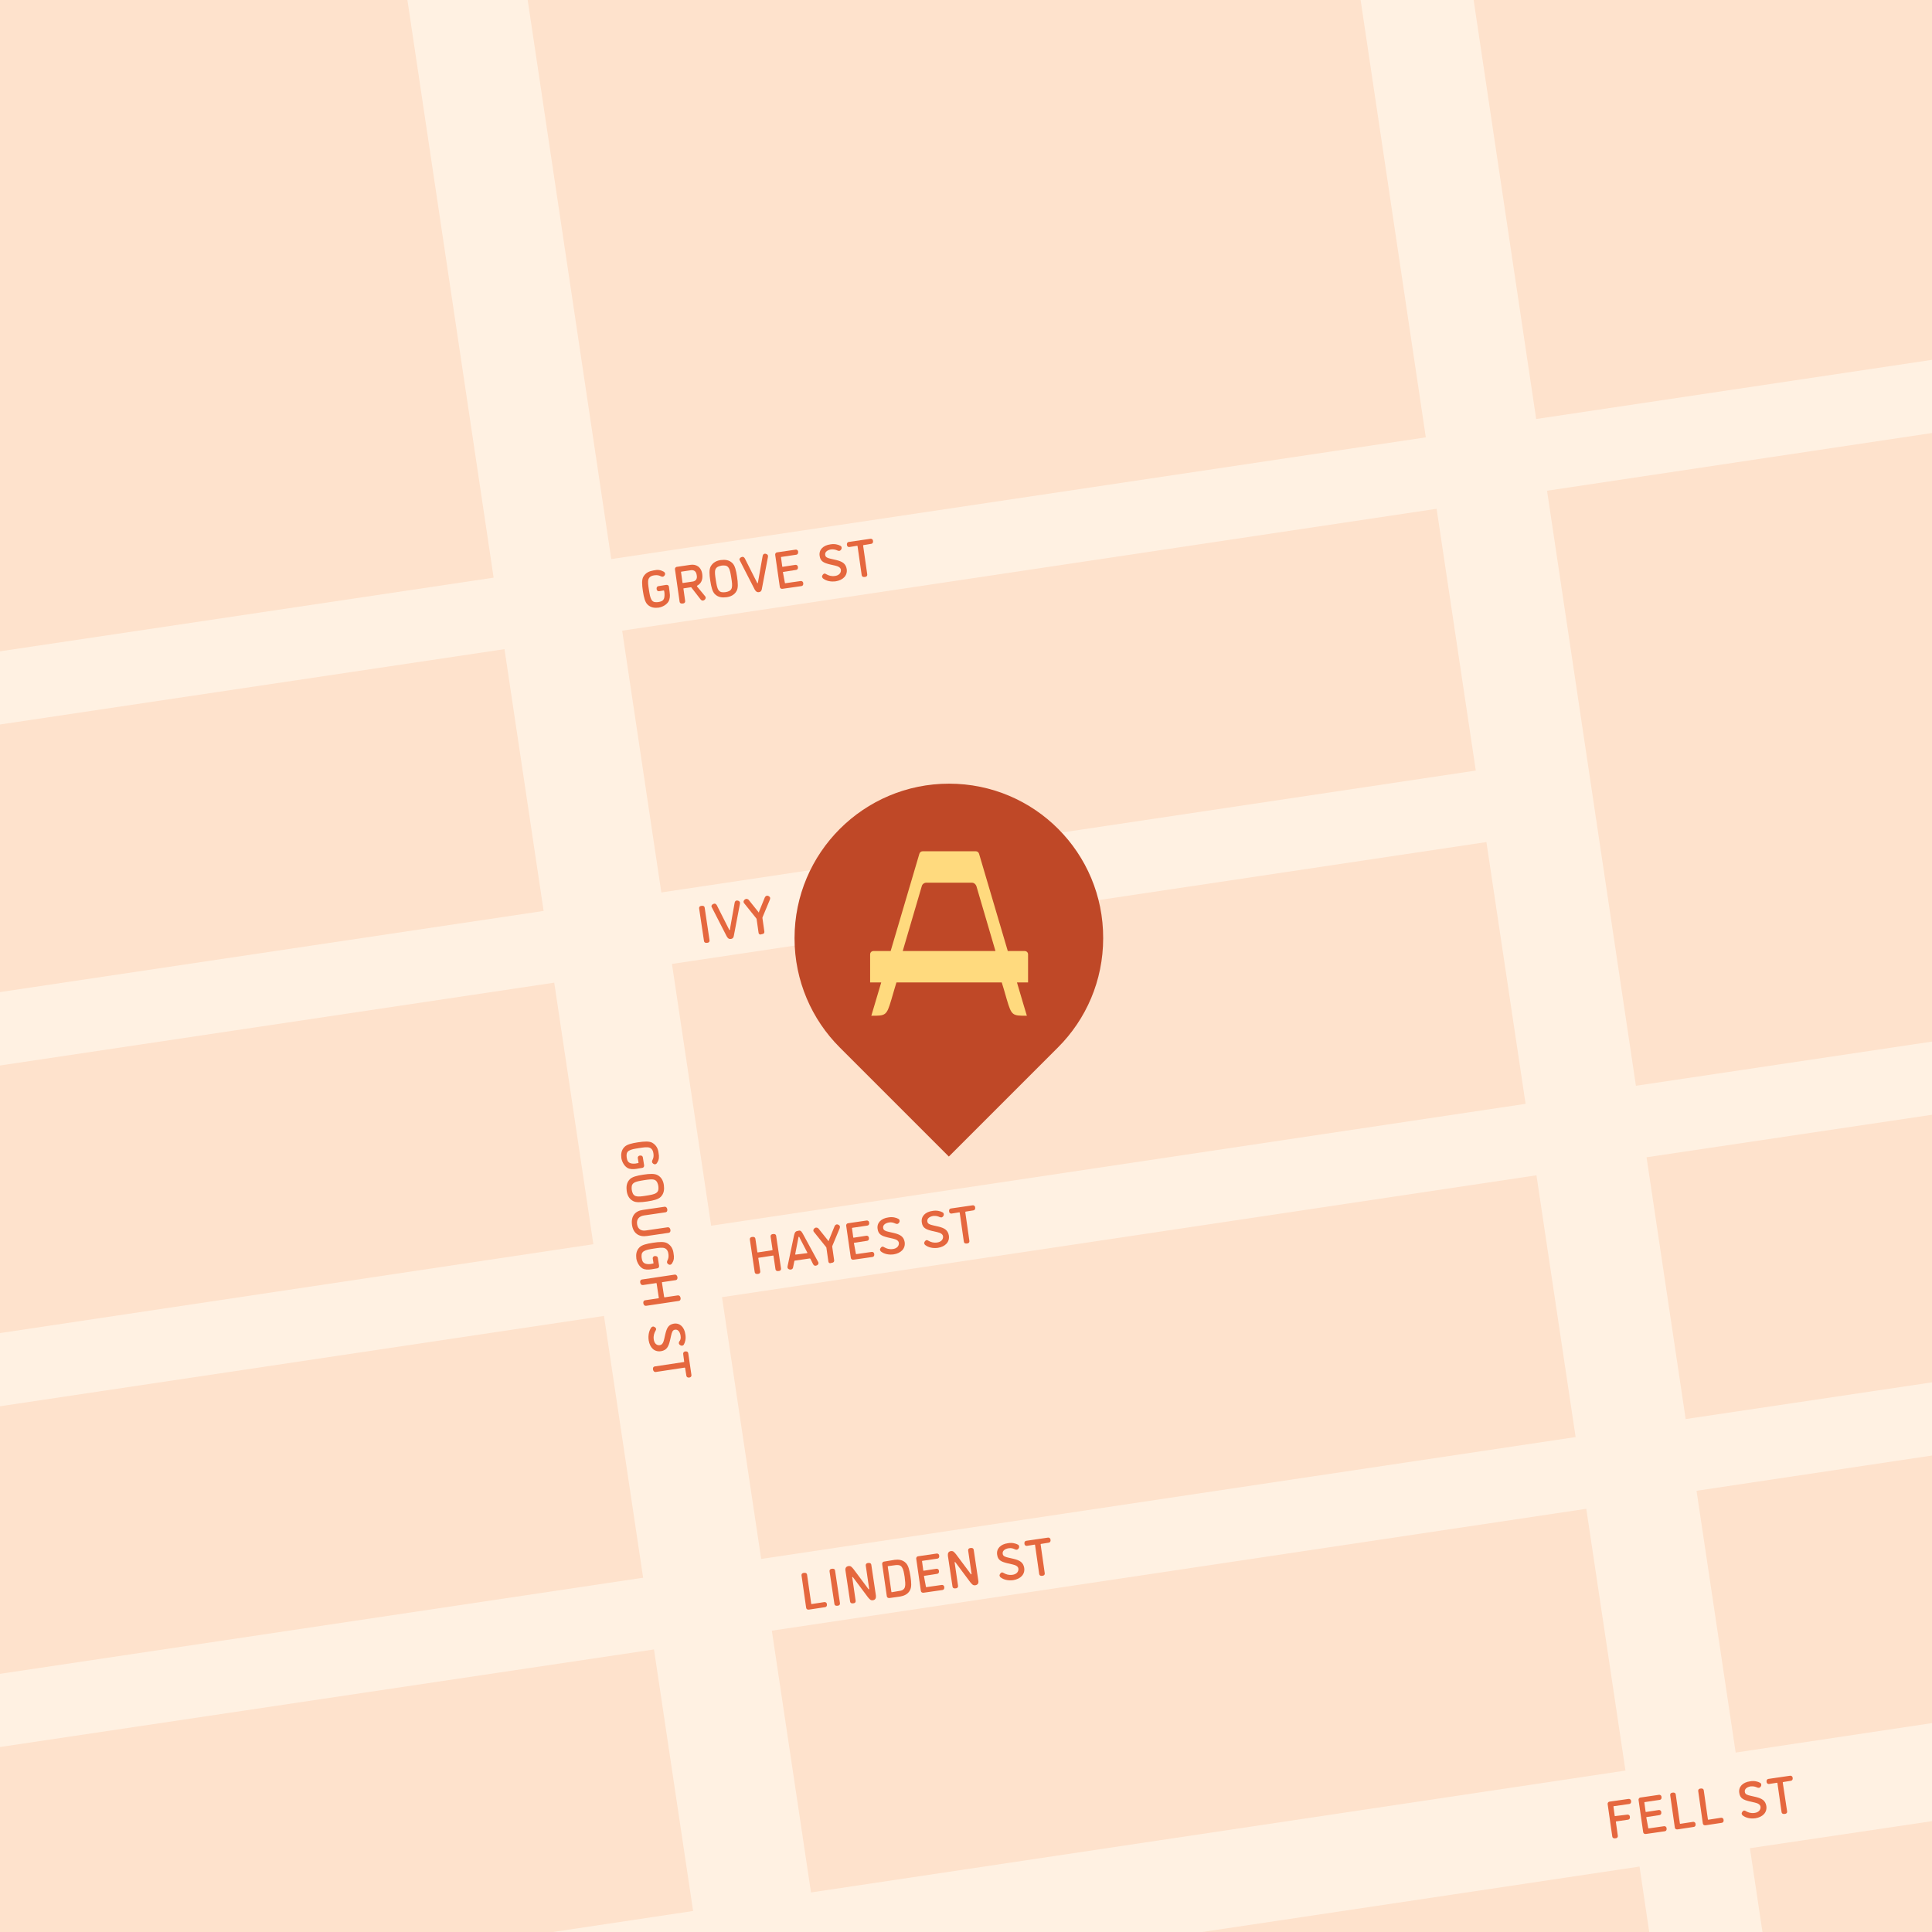<?xml version="1.0" encoding="utf-8"?>
<!-- Generator: Adobe Illustrator 24.1.0, SVG Export Plug-In . SVG Version: 6.00 Build 0)  -->
<svg version="1.1" id="Layer_1" xmlns="http://www.w3.org/2000/svg" xmlns:xlink="http://www.w3.org/1999/xlink" x="0px" y="0px"
	 viewBox="0 0 800 800" style="enable-background:new 0 0 800 800;" xml:space="preserve">
<style type="text/css">
	.st0{fill:#FFF1E2;}
	.st1{fill:#FEE2CC;}
	.st2{fill:#E5673E;}
	.st3{fill:#BF4827;}
	.st4{fill:#FFDA7E;}
</style>
<rect class="st0" width="800" height="800"/>
<g>
	<polygon class="st1" points="590.4,181.1 563.4,0 218.5,0 253.1,231.5 	"/>
	
		<rect x="263.8" y="235.4" transform="matrix(0.989 -0.148 0.148 0.989 -38.114 67.381)" class="st1" width="341" height="109.6"/>
	
		<rect x="284.4" y="373.4" transform="matrix(0.989 -0.148 0.148 0.989 -58.291 71.946)" class="st1" width="341" height="109.6"/>
	
		<rect x="305.1" y="511.4" transform="matrix(0.989 -0.148 0.148 0.989 -78.468 76.512)" class="st1" width="341" height="109.6"/>
	
		<rect x="325.7" y="649.5" transform="matrix(0.989 -0.148 0.148 0.989 -98.645 81.077)" class="st1" width="341" height="109.6"/>
	<polygon class="st1" points="168.7,0 0,0 0,269.7 204.4,239.2 	"/>
	<polygon class="st1" points="208.9,268.8 0,300 0,410.8 225.1,377.2 	"/>
	<polygon class="st1" points="229.5,406.9 0,441.2 0,552 245.7,515.2 	"/>
	<polygon class="st1" points="250.1,544.9 0,582.3 0,693.1 266.3,653.3 	"/>
	<polygon class="st1" points="270.8,683 0,723.4 0,800 229,800 287,791.3 	"/>
	<polygon class="st1" points="497.8,800 682.9,800 678.9,772.9 	"/>
	<polygon class="st1" points="800,149 800,0 610.2,0 636.1,173.5 	"/>
	<polygon class="st1" points="677.4,449.6 800,431.3 800,179.3 640.6,203.2 	"/>
	<polygon class="st1" points="698,587.6 800,572.4 800,461.6 681.8,479.2 	"/>
	<polygon class="st1" points="718.7,725.7 800,713.5 800,602.7 702.5,617.3 	"/>
	<polygon class="st1" points="729.8,800 800,800 800,754.1 724.6,765.3 	"/>
</g>
<g>
	<path class="st2" d="M289.5,376.2c-0.1-0.8,0.5-1.1,1-1.1c0.5-0.1,1.2,0,1.3,0.8l2,13.4c0.1,0.8-0.5,1.1-1,1.1
		c-0.5,0.1-1.2,0-1.3-0.8L289.5,376.2z"/>
	<path class="st2" d="M302.3,384.5l1.9-10.7c0.1-0.6,0.5-0.9,0.8-0.9c0.5-0.1,1.3,0.2,1.4,0.8c0,0.1,0,0.3,0,0.5l-2.5,13.1
		c-0.1,0.8-0.4,1.4-1.3,1.5s-1.3-0.4-1.7-1.1l-6.1-11.9c-0.1-0.2-0.1-0.3-0.2-0.4c-0.1-0.6,0.5-1.1,1.1-1.2c0.4-0.1,0.8,0.1,1.1,0.6
		l4.9,9.7c0.2,0.3,0.2,0.6,0.4,0.6C302.3,385.2,302.3,384.8,302.3,384.5z"/>
	<path class="st2" d="M314.1,386.2l-0.8-5.6c0,0,0-0.2-0.2-0.4l-4.9-6.1c-0.2-0.2-0.3-0.4-0.3-0.6c-0.1-0.6,0.5-1.2,1.1-1.3
		c0.3,0,0.7,0.1,1,0.4l4,5c0.1,0.1,0.1,0.3,0.2,0.2c0.1,0,0.1-0.2,0.1-0.3l2.4-5.9c0.2-0.4,0.5-0.6,0.8-0.7c0.5-0.1,1.3,0.3,1.4,0.9
		c0,0.2,0,0.4-0.1,0.7l-3,7.2c-0.1,0.2-0.1,0.4-0.1,0.4l0.8,5.6c0.1,0.8-0.5,1.1-1,1.1C314.9,387.1,314.2,387,314.1,386.2z"/>
</g>
<g>
	<path class="st2" d="M274.6,236.6c0.4,0.2,0.7,0.4,0.8,0.9c0.1,0.5-0.4,1.2-0.9,1.3c-0.3,0-0.5,0-0.7-0.1c-1-0.5-1.6-0.6-2.7-0.5
		c-1,0.1-2.2,0.5-2.6,1.7c-0.3,1-0.1,2.4,0.2,4.3c0.3,1.9,0.5,3.2,1.1,4.2c0.7,1.1,1.8,1,2.8,0.9c1.1-0.2,2-0.4,2.4-1.6
		c0.2-0.6,0.2-1.8,0.1-2.5l-0.1-0.5c0-0.2-0.1-0.2-0.2-0.2l-1.8,0.3c-0.7,0.1-1.1-0.4-1.1-0.9c-0.1-0.5,0.1-1.1,0.8-1.2l3.1-0.5
		c0.5-0.1,1.1,0.1,1.2,0.8l0.3,2.4c0.2,1.3,0.1,2.7-0.5,3.7c-0.8,1.3-2.4,2.2-4,2.5c-1.6,0.2-3.3,0.1-4.7-1.3c-1-1-1.5-2.9-1.9-5.6
		c-0.4-2.6-0.5-4.7,0.2-5.9c1-1.7,2.5-2.3,4.2-2.6C272.3,235.8,273.5,236,274.6,236.6z"/>
	<path class="st2" d="M286.3,243.3c-0.1-0.2-0.2-0.2-0.4-0.1l-2.7,0.4c-0.2,0-0.2,0.1-0.2,0.2l0.7,5c0.1,0.8-0.5,1.1-1,1.1
		c-0.5,0.1-1.2,0-1.3-0.8l-1.9-13.3c-0.1-0.7,0.4-1.1,0.9-1.1l5.4-0.8c2.4-0.4,4.6,0.8,5,3.9c0.3,2.4-0.6,3.9-2.1,4.7
		c-0.1,0-0.1,0.1-0.1,0.2c0,0,0,0.1,0,0.1l3.3,4c0.2,0.2,0.3,0.4,0.3,0.6c0.1,0.6-0.5,1.2-1.1,1.3c-0.3,0-0.7-0.1-1-0.5L286.3,243.3
		z M286.9,240.8c1.2-0.2,1.9-1.1,1.6-2.6c-0.2-1.6-1.1-2.2-2.3-2.1l-4,0.6c-0.2,0-0.2,0.1-0.2,0.2l0.6,4.3c0,0.2,0.1,0.2,0.2,0.2
		L286.9,240.8z"/>
	<path class="st2" d="M305,244.7c-0.9,1.7-2.6,2.4-4.2,2.6c-1.7,0.2-3.4,0.1-4.8-1.3c-1-1-1.5-2.9-1.9-5.6c-0.4-2.6-0.5-4.6,0.2-5.9
		c1-1.7,2.6-2.4,4.2-2.6c1.7-0.2,3.4-0.1,4.8,1.3c1,1,1.5,2.9,1.9,5.6C305.6,241.5,305.7,243.5,305,244.7z M297.5,244.3
		c0.7,1.1,1.9,1,2.9,0.9c1.1-0.2,2.2-0.5,2.6-1.7c0.3-1.1,0.1-2.4-0.2-4.3c-0.3-1.8-0.5-3.2-1.1-4.1c-0.7-1.1-1.9-1-2.9-0.9
		c-1,0.2-2.2,0.5-2.6,1.7c-0.3,1-0.1,2.4,0.2,4.3C296.7,242,296.9,243.4,297.5,244.3z"/>
	<path class="st2" d="M313.9,240.9l1.9-10.7c0.1-0.6,0.5-0.9,0.8-0.9c0.5-0.1,1.3,0.2,1.4,0.8c0,0.1,0,0.3,0,0.5l-2.5,13.1
		c-0.1,0.8-0.4,1.4-1.3,1.5c-0.8,0.1-1.3-0.4-1.7-1.1l-6.1-11.9c-0.1-0.2-0.1-0.3-0.2-0.4c-0.1-0.6,0.5-1.1,1.1-1.2
		c0.4-0.1,0.8,0.1,1.1,0.6l4.9,9.7c0.2,0.3,0.2,0.6,0.4,0.6C313.8,241.6,313.8,241.3,313.9,240.9z"/>
	<path class="st2" d="M325,241.3c0,0.2,0.1,0.2,0.2,0.2l6.3-0.9c0.7-0.1,1.1,0.4,1.1,0.9c0.1,0.5-0.1,1.1-0.8,1.2l-7.7,1.1
		c-0.5,0.1-1.1-0.1-1.2-0.8l-1.9-13.2c-0.1-0.7,0.4-1.1,0.9-1.1l7.5-1.1c0.7-0.1,1.1,0.4,1.1,0.9s-0.1,1.1-0.8,1.2l-6.1,0.9
		c-0.2,0-0.2,0.1-0.2,0.2l0.5,3.7c0,0.2,0.1,0.2,0.2,0.2l5.2-0.8c0.7-0.1,1.1,0.4,1.1,0.9c0.1,0.5-0.1,1.1-0.8,1.2l-5.2,0.8
		c-0.2,0-0.2,0.1-0.2,0.2L325,241.3z"/>
	<path class="st2" d="M344.1,227.5c-1.7,0.3-2.6,1.2-2.4,2.3c0.1,1,1.1,1.3,2.4,1.6l2.2,0.5c2.4,0.6,3.9,1.4,4.3,3.7
		c0.4,2.7-1.5,4.6-4.5,5.1c-2.2,0.3-4-0.2-5.2-1.1c-0.2-0.1-0.4-0.4-0.5-0.7c-0.1-0.5,0.4-1.3,1-1.4c0.3,0,0.5,0.1,0.8,0.3
		c0.9,0.5,2,0.9,3.5,0.7c1.6-0.2,2.6-1.2,2.5-2.5c-0.1-1-1.1-1.5-2.4-1.8l-2.2-0.5c-2.4-0.6-3.9-1.2-4.2-3.5
		c-0.4-2.5,1.4-4.4,4.5-4.8c1.7-0.3,3.2,0.1,4.1,0.6c0.3,0.2,0.5,0.4,0.5,0.8c0.1,0.5-0.4,1.2-0.9,1.3c-0.3,0-0.4,0-0.7-0.1
		C346,227.6,345.3,227.4,344.1,227.5z"/>
	<path class="st2" d="M351.8,226.5c-0.7,0.1-1.1-0.4-1.1-0.9c-0.1-0.5,0.1-1.1,0.8-1.2l8.9-1.3c0.7-0.1,1.1,0.4,1.1,0.9
		c0.1,0.5-0.1,1.1-0.8,1.2l-3.1,0.5c-0.1,0-0.2,0.1-0.2,0.2l1.7,11.9c0.1,0.8-0.5,1.1-1,1.1c-0.5,0.1-1.2,0-1.3-0.8l-1.7-11.9
		c0-0.2-0.1-0.2-0.2-0.2L351.8,226.5z"/>
</g>
<g>
	<path class="st2" d="M314.8,526.4c0.1,0.8-0.5,1.1-1,1.1c-0.5,0.1-1.2,0-1.3-0.8l-2-13.4c-0.1-0.8,0.5-1.1,1-1.1
		c0.5-0.1,1.2,0,1.3,0.8l0.8,5.4c0,0.2,0.1,0.2,0.2,0.2l5.9-0.9c0.1,0,0.2-0.1,0.2-0.2l-0.8-5.4c-0.1-0.8,0.5-1.1,1-1.1
		c0.5-0.1,1.2,0,1.3,0.8l2,13.4c0.1,0.8-0.5,1.1-1,1.1c-0.5,0.1-1.2,0-1.3-0.8l-0.8-5.4c0-0.2-0.1-0.2-0.2-0.2l-5.9,0.9
		c-0.2,0-0.2,0.1-0.2,0.2L314.8,526.4z"/>
	<path class="st2" d="M332.4,510.8l6.3,11.6c0.1,0.2,0.2,0.3,0.2,0.5c0.1,0.6-0.4,1.1-1.1,1.2c-0.4,0.1-0.8-0.1-1.1-0.6l-1.1-2.2
		c-0.1-0.2-0.2-0.2-0.3-0.2l-6.2,0.9c-0.1,0-0.2,0.1-0.2,0.3l-0.5,2.5c-0.1,0.6-0.5,0.8-0.9,0.9c-0.5,0.1-1.3-0.2-1.4-0.8
		c0-0.2,0-0.3,0-0.5l2.7-12.9c0.3-1.4,0.8-1.7,1.5-1.8C331.2,509.4,331.7,509.5,332.4,510.8z M334.2,518.9c0.1,0,0.1-0.1,0.1-0.2
		c0-0.1,0-0.1-0.1-0.2l-2.9-5.6c-0.2-0.4-0.3-0.8-0.5-0.8c-0.2,0-0.2,0.4-0.3,0.9l-1.2,6.2c0,0.1,0,0.2,0,0.2c0,0.1,0.1,0.1,0.2,0.1
		L334.2,518.9z"/>
	<path class="st2" d="M343,522.3l-0.8-5.6c0,0,0-0.2-0.2-0.4l-4.9-6.1c-0.2-0.2-0.3-0.4-0.3-0.6c-0.1-0.6,0.5-1.2,1.1-1.3
		c0.3,0,0.7,0.1,1,0.4l4,5c0.1,0.1,0.1,0.3,0.2,0.2c0.1,0,0.1-0.2,0.1-0.3l2.4-5.9c0.2-0.4,0.5-0.6,0.8-0.7c0.5-0.1,1.3,0.3,1.4,0.9
		c0,0.2,0,0.4-0.1,0.7l-3,7.2c-0.1,0.2-0.1,0.4-0.1,0.4l0.8,5.6c0.1,0.8-0.5,1.1-1,1.1C343.7,523.2,343.1,523.1,343,522.3z"/>
	<path class="st2" d="M354.4,519.1c0,0.2,0.1,0.2,0.2,0.2l6.3-0.9c0.7-0.1,1.1,0.4,1.1,0.9c0.1,0.5-0.1,1.1-0.8,1.2l-7.7,1.1
		c-0.5,0.1-1.1-0.1-1.2-0.8l-1.9-13.2c-0.1-0.7,0.4-1.1,0.9-1.1l7.5-1.1c0.7-0.1,1.1,0.4,1.1,0.9c0.1,0.5-0.1,1.1-0.8,1.2l-6.1,0.9
		c-0.2,0-0.2,0.1-0.2,0.2l0.5,3.7c0,0.2,0.1,0.2,0.2,0.2l5.2-0.8c0.7-0.1,1.1,0.4,1.1,0.9c0.1,0.5-0.1,1.1-0.8,1.2l-5.2,0.8
		c-0.2,0-0.2,0.1-0.2,0.2L354.4,519.1z"/>
	<path class="st2" d="M368.1,506.2c-1.7,0.3-2.6,1.2-2.4,2.3c0.1,1,1.1,1.3,2.4,1.6l2.2,0.5c2.4,0.6,3.9,1.4,4.3,3.7
		c0.4,2.7-1.5,4.6-4.5,5.1c-2.2,0.3-4-0.2-5.2-1.1c-0.2-0.1-0.4-0.4-0.5-0.7c-0.1-0.5,0.4-1.3,1-1.4c0.3,0,0.5,0.1,0.8,0.3
		c0.9,0.5,2,0.9,3.5,0.7c1.6-0.2,2.6-1.2,2.5-2.5c-0.1-1-1.1-1.5-2.4-1.8l-2.2-0.5c-2.4-0.6-3.9-1.2-4.2-3.5
		c-0.4-2.5,1.4-4.4,4.5-4.8c1.7-0.3,3.2,0.1,4.1,0.6c0.3,0.2,0.5,0.4,0.5,0.8c0.1,0.5-0.4,1.2-0.9,1.3c-0.3,0-0.4,0-0.7-0.1
		C370,506.3,369.2,506,368.1,506.2z"/>
	<path class="st2" d="M386.4,503.5c-1.7,0.3-2.6,1.2-2.4,2.3c0.1,1,1.1,1.3,2.4,1.6l2.2,0.5c2.4,0.6,3.9,1.4,4.3,3.7
		c0.4,2.7-1.5,4.6-4.5,5.1c-2.2,0.3-4-0.2-5.2-1.1c-0.2-0.1-0.4-0.4-0.5-0.7c-0.1-0.5,0.4-1.3,1-1.4c0.3,0,0.5,0.1,0.8,0.3
		c0.9,0.5,2,0.9,3.5,0.7c1.6-0.2,2.6-1.2,2.5-2.5c-0.1-1-1.1-1.5-2.4-1.8l-2.2-0.5c-2.4-0.6-3.9-1.2-4.2-3.5
		c-0.4-2.5,1.4-4.4,4.5-4.8c1.7-0.3,3.2,0.1,4.1,0.6c0.3,0.2,0.5,0.4,0.5,0.8c0.1,0.5-0.4,1.2-0.9,1.3c-0.3,0-0.4,0-0.7-0.1
		C388.3,503.6,387.6,503.4,386.4,503.5z"/>
	<path class="st2" d="M394.1,502.5c-0.7,0.1-1.1-0.4-1.1-0.9c-0.1-0.5,0.1-1.1,0.8-1.2l8.9-1.3c0.7-0.1,1.1,0.4,1.1,0.9
		c0.1,0.5-0.1,1.1-0.8,1.2l-3.1,0.5c-0.1,0-0.2,0.1-0.2,0.2l1.7,11.9c0.1,0.8-0.5,1.1-1,1.1c-0.5,0.1-1.2,0-1.3-0.8l-1.7-11.9
		c0-0.2-0.1-0.2-0.2-0.2L394.1,502.5z"/>
</g>
<g>
	<path class="st2" d="M335.9,664c0,0.2,0.1,0.2,0.2,0.2l5.2-0.8c0.7-0.1,1.1,0.4,1.1,0.9c0.1,0.5-0.1,1.1-0.8,1.2l-6.6,1
		c-0.5,0.1-1.1-0.1-1.2-0.8l-1.9-13.3c-0.1-0.8,0.5-1.1,1-1.1c0.5-0.1,1.2,0,1.3,0.8L335.9,664z"/>
	<path class="st2" d="M343.5,650.7c-0.1-0.8,0.5-1.1,1-1.1c0.5-0.1,1.2,0,1.3,0.8l2,13.4c0.1,0.8-0.5,1.1-1,1.1
		c-0.5,0.1-1.2,0-1.3-0.8L343.5,650.7z"/>
	<path class="st2" d="M353.2,653.1c-0.1-0.1-0.1-0.1-0.2-0.1c-0.1,0-0.1,0.2-0.1,0.2l1.4,9.6c0.1,0.8-0.5,1.1-1,1.1
		c-0.5,0.1-1.2,0-1.3-0.8l-1.9-12.7c-0.2-1,0.2-1.7,1.1-1.9c1.1-0.2,1.4,0.3,2.2,1.2l6.2,8.3c0.1,0.1,0.1,0.1,0.2,0.1
		c0.1,0,0.1-0.2,0.1-0.2l-1.4-9.6c-0.1-0.8,0.5-1.1,1-1.1c0.5-0.1,1.2,0,1.3,0.8l1.9,12.7c0.1,1-0.2,1.7-1.1,1.9
		c-1.1,0.2-1.4-0.3-2.2-1.2L353.2,653.1z"/>
	<path class="st2" d="M370.4,645.9c1.6-0.2,3.3-0.1,4.7,1.3c1,1,1.5,2.9,1.9,5.5c0.4,2.6,0.5,4.5-0.2,5.8c-0.9,1.7-2.5,2.3-4.1,2.6
		l-4.3,0.6c-0.5,0.1-1.1-0.1-1.2-0.8l-1.9-13.2c-0.1-0.7,0.4-1.1,0.9-1.1L370.4,645.9z M372.2,658.8c1-0.1,2.1-0.4,2.5-1.6
		c0.3-1.1,0.1-2.4-0.1-4.2c-0.3-1.8-0.5-3.1-1.1-4c-0.7-1.1-1.8-1-2.8-0.9l-2.9,0.4c-0.2,0-0.2,0.1-0.2,0.2l1.5,10.4
		c0,0.2,0.1,0.2,0.2,0.2L372.2,658.8z"/>
	<path class="st2" d="M383.4,657c0,0.2,0.1,0.2,0.2,0.2l6.3-0.9c0.7-0.1,1.1,0.4,1.1,0.9c0.1,0.5-0.1,1.1-0.8,1.2l-7.7,1.1
		c-0.5,0.1-1.1-0.1-1.2-0.8l-1.9-13.2c-0.1-0.7,0.4-1.1,0.9-1.1l7.5-1.1c0.7-0.1,1.1,0.4,1.1,0.9c0.1,0.5-0.1,1.1-0.8,1.2l-6.1,0.9
		c-0.2,0-0.2,0.1-0.2,0.2l0.5,3.7c0,0.2,0.1,0.2,0.2,0.2l5.2-0.8c0.7-0.1,1.1,0.4,1.1,0.9c0.1,0.5-0.1,1.1-0.8,1.2l-5.2,0.8
		c-0.2,0-0.2,0.1-0.2,0.2L383.4,657z"/>
	<path class="st2" d="M395.6,646.9c-0.1-0.1-0.1-0.1-0.2-0.1c-0.1,0-0.1,0.2-0.1,0.2l1.4,9.6c0.1,0.8-0.5,1.1-1,1.1
		c-0.5,0.1-1.2,0-1.3-0.8l-1.9-12.7c-0.1-1,0.2-1.7,1.1-1.9c1.1-0.2,1.4,0.3,2.2,1.2l6.2,8.3c0.1,0.1,0.1,0.1,0.2,0.1
		c0.1,0,0.1-0.2,0.1-0.2l-1.4-9.6c-0.1-0.8,0.5-1.1,1-1.1c0.5-0.1,1.2,0,1.3,0.8l1.9,12.7c0.2,1-0.2,1.7-1.1,1.9
		c-1.1,0.2-1.4-0.3-2.2-1.2L395.6,646.9z"/>
	<path class="st2" d="M417.6,641.1c-1.7,0.3-2.6,1.2-2.4,2.3c0.1,1,1.1,1.3,2.4,1.6l2.2,0.5c2.4,0.6,3.9,1.4,4.3,3.7
		c0.4,2.7-1.5,4.6-4.5,5.1c-2.2,0.3-4-0.2-5.2-1.1c-0.2-0.1-0.4-0.4-0.5-0.7c-0.1-0.5,0.4-1.3,1-1.4c0.3,0,0.5,0.1,0.8,0.3
		c0.9,0.5,2,0.9,3.5,0.7c1.6-0.2,2.6-1.2,2.5-2.5c-0.1-1-1.1-1.5-2.4-1.8l-2.2-0.5c-2.4-0.6-3.9-1.2-4.2-3.5
		c-0.4-2.5,1.4-4.4,4.5-4.8c1.7-0.3,3.2,0.1,4.1,0.6c0.3,0.2,0.5,0.4,0.5,0.8c0.1,0.5-0.4,1.2-0.9,1.3c-0.3,0-0.4,0-0.7-0.1
		C419.5,641.2,418.8,640.9,417.6,641.1z"/>
	<path class="st2" d="M425.3,640.1c-0.7,0.1-1.1-0.4-1.1-0.9c-0.1-0.5,0.1-1.1,0.8-1.2l8.9-1.3c0.7-0.1,1.1,0.4,1.1,0.9
		c0.1,0.5-0.1,1.1-0.8,1.2l-3.1,0.5c-0.1,0-0.2,0.1-0.2,0.2l1.7,11.9c0.1,0.8-0.5,1.1-1,1.1c-0.5,0.1-1.2,0-1.3-0.8l-1.7-11.9
		c0-0.2-0.1-0.2-0.2-0.2L425.3,640.1z"/>
</g>
<g>
	<path class="st2" d="M673.8,751.4c0.7-0.1,1.1,0.4,1.1,0.9c0.1,0.5-0.1,1.1-0.8,1.2l-4.8,0.7c-0.2,0-0.2,0.1-0.2,0.2l0.8,5.7
		c0.1,0.8-0.5,1.1-1,1.1c-0.5,0.1-1.2,0-1.3-0.8l-1.9-13.3c-0.1-0.7,0.4-1.1,0.9-1.1l7.7-1.1c0.7-0.1,1.1,0.4,1.1,0.9
		c0.1,0.5-0.1,1.1-0.8,1.2l-6.3,0.9c-0.2,0-0.2,0.1-0.2,0.2l0.5,3.7c0,0.2,0.1,0.2,0.2,0.2L673.8,751.4z"/>
	<path class="st2" d="M682.5,756.9c0,0.2,0.1,0.2,0.2,0.2l6.3-0.9c0.7-0.1,1.1,0.4,1.1,0.9c0.1,0.5-0.1,1.1-0.8,1.2l-7.7,1.1
		c-0.5,0.1-1.1-0.1-1.2-0.8l-1.9-13.2c-0.1-0.7,0.4-1.1,0.9-1.1l7.5-1.1c0.7-0.1,1.1,0.4,1.1,0.9c0.1,0.5-0.1,1.1-0.8,1.2l-6.1,0.9
		c-0.2,0-0.2,0.1-0.2,0.2l0.5,3.7c0,0.2,0.1,0.2,0.2,0.2l5.2-0.8c0.7-0.1,1.1,0.4,1.1,0.9c0.1,0.5-0.1,1.1-0.8,1.2l-5.2,0.8
		c-0.2,0-0.2,0.1-0.2,0.2L682.5,756.9z"/>
	<path class="st2" d="M695.6,755c0,0.2,0.1,0.2,0.2,0.2l5.2-0.8c0.7-0.1,1.1,0.4,1.1,0.9c0.1,0.5-0.1,1.1-0.8,1.2l-6.6,1
		c-0.5,0.1-1.1-0.1-1.2-0.8l-1.9-13.3c-0.1-0.8,0.5-1.1,1-1.1c0.5-0.1,1.2,0,1.3,0.8L695.6,755z"/>
	<path class="st2" d="M707.2,753.3c0,0.2,0.1,0.2,0.2,0.2l5.2-0.8c0.7-0.1,1.1,0.4,1.1,0.9c0.1,0.5-0.1,1.1-0.8,1.2l-6.6,1
		c-0.5,0.1-1.1-0.1-1.2-0.8l-1.9-13.3c-0.1-0.8,0.5-1.1,1-1.1c0.5-0.1,1.2,0,1.3,0.8L707.2,753.3z"/>
	<path class="st2" d="M724.9,739.7c-1.7,0.3-2.6,1.2-2.4,2.3c0.1,1,1.1,1.3,2.4,1.6l2.2,0.5c2.4,0.6,3.9,1.4,4.3,3.7
		c0.4,2.7-1.5,4.6-4.5,5.1c-2.2,0.3-4-0.2-5.2-1.1c-0.2-0.1-0.4-0.4-0.5-0.7c-0.1-0.5,0.4-1.3,1-1.4c0.3,0,0.5,0.1,0.8,0.3
		c0.9,0.5,2,0.9,3.5,0.7c1.6-0.2,2.6-1.2,2.5-2.5c-0.1-1-1.1-1.5-2.4-1.8l-2.2-0.5c-2.4-0.6-3.9-1.2-4.2-3.5
		c-0.4-2.5,1.4-4.4,4.5-4.8c1.7-0.3,3.2,0.1,4.1,0.6c0.3,0.2,0.5,0.4,0.5,0.8c0.1,0.5-0.4,1.2-0.9,1.3c-0.3,0-0.4,0-0.7-0.1
		C726.8,739.8,726.1,739.6,724.9,739.7z"/>
	<path class="st2" d="M732.6,738.7c-0.7,0.1-1.1-0.4-1.1-0.9c-0.1-0.5,0.1-1.1,0.8-1.2l8.9-1.3c0.7-0.1,1.1,0.4,1.1,0.9
		c0.1,0.5-0.1,1.1-0.8,1.2l-3.1,0.5c-0.1,0-0.2,0.1-0.2,0.2L740,750c0.1,0.8-0.5,1.1-1,1.1c-0.5,0.1-1.2,0-1.3-0.8l-1.7-11.9
		c0-0.2-0.1-0.2-0.2-0.2L732.6,738.7z"/>
</g>
<g>
	<path class="st2" d="M272.2,481.3c-0.2,0.4-0.4,0.7-0.9,0.8c-0.5,0.1-1.2-0.4-1.3-0.9c0-0.3,0-0.5,0.1-0.7c0.5-1,0.6-1.6,0.5-2.7
		c-0.1-1-0.5-2.2-1.7-2.6c-1-0.3-2.4-0.1-4.3,0.2c-1.9,0.3-3.2,0.5-4.2,1.1c-1.1,0.7-1,1.8-0.9,2.8c0.2,1.1,0.4,2,1.7,2.4
		c0.6,0.2,1.8,0.2,2.5,0l0.5-0.1c0.2,0,0.2-0.1,0.2-0.2l-0.3-1.8c-0.1-0.7,0.4-1.1,0.9-1.1c0.5-0.1,1.1,0.1,1.2,0.8l0.5,3.1
		c0.1,0.5-0.1,1.1-0.8,1.2l-2.4,0.4c-1.3,0.2-2.7,0.2-3.7-0.4c-1.3-0.8-2.2-2.4-2.5-4c-0.2-1.6-0.1-3.3,1.3-4.7c1-1,2.9-1.5,5.6-1.9
		c2.6-0.4,4.7-0.5,5.9,0.2c1.7,1,2.4,2.5,2.6,4.2C273,479,272.9,480.2,272.2,481.3z"/>
	<path class="st2" d="M262.1,497.3c-1.7-0.9-2.4-2.6-2.6-4.2s-0.1-3.4,1.3-4.8c1-1,2.9-1.5,5.6-1.9c2.6-0.4,4.6-0.5,5.9,0.2
		c1.7,0.9,2.4,2.6,2.6,4.2s0.1,3.4-1.3,4.8c-1,1-2.9,1.5-5.6,1.9C265.3,497.9,263.3,498,262.1,497.3z M262.5,489.8
		c-1.1,0.7-1,1.9-0.9,2.9c0.2,1.1,0.5,2.2,1.7,2.6c1.1,0.3,2.4,0.1,4.3-0.2c1.8-0.3,3.2-0.5,4.1-1.1c1.1-0.7,1-1.9,0.9-2.9
		c-0.2-1-0.5-2.2-1.7-2.6c-1-0.3-2.4-0.1-4.3,0.2C264.8,489,263.4,489.2,262.5,489.8z"/>
	<path class="st2" d="M266.2,501l8.9-1.3c0.8-0.1,1.1,0.5,1.2,1c0.1,0.5,0,1.2-0.8,1.3l-8.9,1.3c-1.8,0.3-3.1,1.4-2.8,3.6
		c0.3,2.2,1.9,2.9,3.7,2.6l8.9-1.3c0.8-0.1,1.1,0.5,1.2,1c0.1,0.5,0,1.2-0.8,1.3l-8.9,1.3c-3.2,0.5-5.7-1-6.2-4.6
		S263,501.4,266.2,501z"/>
	<path class="st2" d="M278.4,522.9c-0.2,0.4-0.4,0.7-0.9,0.8c-0.5,0.1-1.2-0.4-1.3-0.9c0-0.3,0-0.5,0.1-0.7c0.5-1,0.6-1.6,0.5-2.7
		c-0.1-1-0.5-2.2-1.7-2.6c-1-0.3-2.4-0.1-4.3,0.2c-1.9,0.3-3.2,0.5-4.2,1.1c-1.1,0.7-1,1.8-0.9,2.8c0.2,1.1,0.4,2,1.7,2.4
		c0.6,0.2,1.8,0.2,2.5,0l0.5-0.1c0.2,0,0.2-0.1,0.2-0.2l-0.3-1.8c-0.1-0.7,0.4-1.1,0.9-1.1s1.1,0.1,1.2,0.8l0.5,3.1
		c0.1,0.5-0.1,1.1-0.8,1.2l-2.4,0.4c-1.3,0.2-2.7,0.2-3.7-0.4c-1.3-0.8-2.2-2.4-2.5-4c-0.2-1.6-0.1-3.3,1.3-4.7c1-1,2.9-1.5,5.6-1.9
		c2.6-0.4,4.7-0.5,5.9,0.2c1.7,1,2.4,2.5,2.6,4.2C279.2,520.6,279.1,521.8,278.4,522.9z"/>
	<path class="st2" d="M266.3,532.1c-0.8,0.1-1.1-0.5-1.2-1c-0.1-0.5,0-1.2,0.8-1.3l13.4-2c0.8-0.1,1.1,0.5,1.2,1s0,1.2-0.8,1.3
		l-5.4,0.8c-0.2,0-0.2,0.1-0.2,0.2l0.9,5.9c0,0.1,0.1,0.2,0.2,0.2l5.4-0.8c0.8-0.1,1.1,0.5,1.2,1c0.1,0.5,0,1.2-0.8,1.3l-13.4,2
		c-0.8,0.1-1.1-0.5-1.2-1c-0.1-0.5,0-1.2,0.8-1.3l5.4-0.8c0.2,0,0.2-0.1,0.2-0.2l-0.9-5.9c0-0.2-0.1-0.2-0.2-0.2L266.3,532.1z"/>
	<path class="st2" d="M281.8,553c-0.3-1.7-1.2-2.6-2.3-2.4c-1,0.1-1.3,1.1-1.6,2.4l-0.5,2.2c-0.6,2.4-1.3,3.9-3.7,4.3
		c-2.7,0.4-4.6-1.4-5.1-4.5c-0.3-2.2,0.2-4,1-5.2c0.1-0.2,0.4-0.4,0.7-0.5c0.5-0.1,1.3,0.4,1.4,1c0,0.3-0.1,0.5-0.3,0.8
		c-0.5,0.9-0.9,2-0.7,3.5c0.2,1.6,1.2,2.6,2.5,2.4c1-0.1,1.5-1.1,1.8-2.4l0.5-2.2c0.6-2.4,1.2-3.9,3.5-4.3c2.5-0.4,4.4,1.4,4.8,4.5
		c0.3,1.7-0.1,3.2-0.6,4.1c-0.2,0.3-0.4,0.5-0.8,0.5c-0.5,0.1-1.2-0.4-1.3-0.9c0-0.3,0-0.4,0.1-0.7C281.8,554.9,282,554.2,281.8,553
		z"/>
	<path class="st2" d="M282.9,560.7c-0.1-0.7,0.4-1.1,0.9-1.1c0.5-0.1,1.1,0.1,1.2,0.8l1.3,8.9c0.1,0.7-0.4,1.1-0.9,1.1
		c-0.5,0.1-1.1-0.1-1.2-0.8l-0.5-3.1c0-0.1-0.1-0.2-0.2-0.2l-11.9,1.8c-0.8,0.1-1.1-0.5-1.2-1c-0.1-0.5,0-1.2,0.8-1.3l11.9-1.8
		c0.2,0,0.2-0.1,0.2-0.2L282.9,560.7z"/>
</g>
<path class="st3" d="M393,324.5c-35.3,0-64,28.6-64,64c0,17.7,7.2,33.7,18.7,45.2l45.2,45.2l45.2-45.2
	c11.6-11.6,18.7-27.6,18.7-45.2C456.9,353.1,428.3,324.5,393,324.5z"/>
<path class="st4" d="M425.7,406.8l0-11.6c0-0.8-0.6-1.4-1.4-1.4h-7c-4.3-14.5-10.5-35.5-11.9-40.3c-0.2-0.6-0.7-1-1.3-1l-22.1,0
	c-0.6,0-1.1,0.4-1.3,1c-1.3,4.5-7,23.7-11.9,40.3h-7.1c-0.8,0-1.4,0.6-1.4,1.4l0,11.6l4.6,0c-2,6.8-3.6,12-4.1,13.8
	c6,0,6.3,0,8.3-6.7c0.6-2.2,2.1-7.1,2.1-7.1h43.6c0,0,1.5,4.8,2.1,7.1c2,6.7,2.3,6.7,8.3,6.7c-0.5-1.7-2.1-6.9-4.1-13.8L425.7,406.8
	z M373.8,393.8l7.9-26.9c0.2-0.8,1-1.4,1.9-1.4h18.8c0.9,0,1.6,0.6,1.9,1.4l7.9,26.9H373.8z"/>
</svg>
